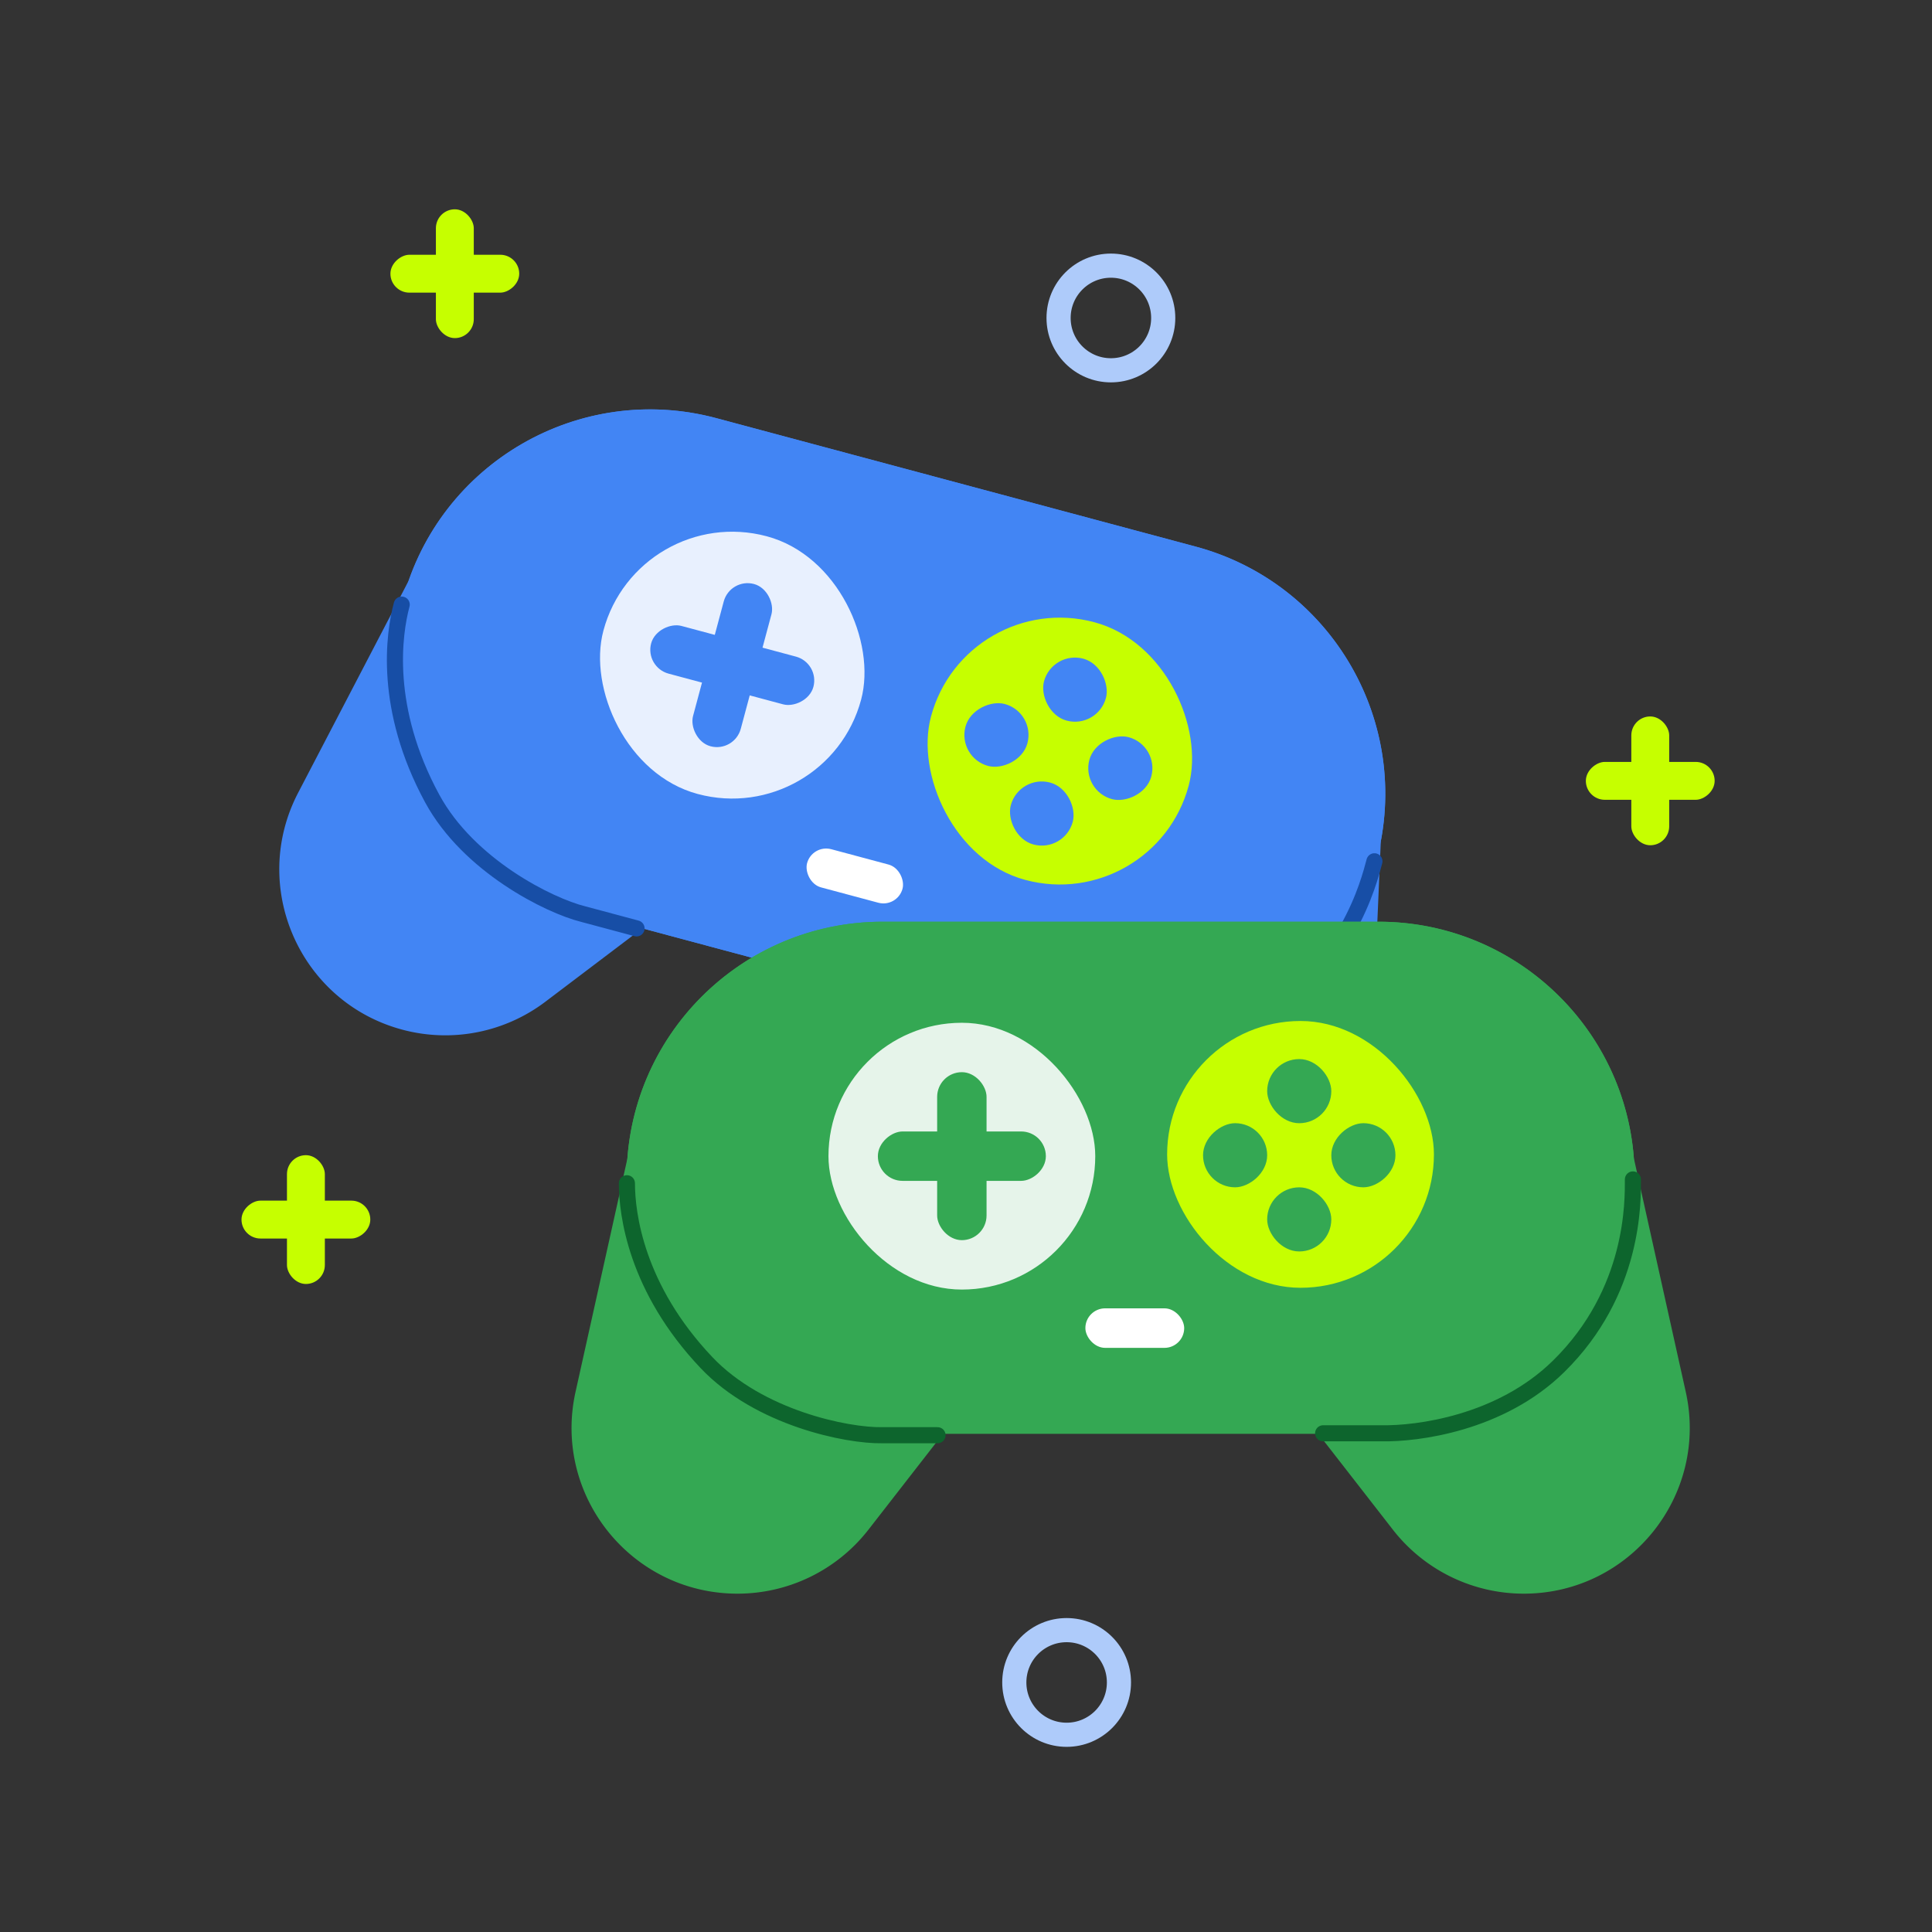 <svg xmlns="http://www.w3.org/2000/svg" width="480" height="480" fill="none"><rect width="100%" height="100%" fill="#333333" stroke="none"/><path fill="#4285F4" fill-rule="evenodd" d="m187.027 106.317-.064-.017-.069-.019-8.892-2.382c-32.371-8.674-65.604 9.259-76.48 40.393L74.077 196.95c-12.189 23.385.412 52.043 25.884 58.868a41.223 41.223 0 0 0 35.548-6.95l24.075-18.224 90.016 24.119 11.738 27.821a41.22 41.22 0 0 0 27.31 23.792c25.472 6.825 50.713-11.692 51.85-38.038l2.561-59.324c6.15-32.402-13.664-64.55-46.037-73.224l-8.892-2.383-.069-.018-.064-.017-100.97-27.055Z" clip-rule="evenodd"/><path fill="#4285F4" d="M100.104 148.866c9.091-33.927 43.963-54.06 77.89-44.97l119.019 31.892c33.927 9.09 54.061 43.963 44.97 77.889-9.091 33.927-43.963 54.061-77.89 44.97l-119.019-31.891c-33.927-9.091-54.06-43.963-44.97-77.89Z"/><rect width="66.285" height="66.285" x="239.882" y="146.011" fill="#C6FF00" rx="33.143" transform="rotate(15 239.882 146.011)"/><rect width="15.933" height="15.932" x="261.441" y="161.586" fill="#4285F4" rx="7.966" transform="rotate(15 261.441 161.586)"/><rect width="15.932" height="15.933" x="288.1" y="185.217" fill="#4285F4" rx="7.966" transform="rotate(105 288.1 185.217)"/><rect width="15.933" height="15.932" x="253.195" y="192.363" fill="#4285F4" rx="7.966" transform="rotate(15 253.195 192.363)"/><rect width="15.932" height="15.933" x="257.32" y="176.969" fill="#4285F4" rx="7.966" transform="rotate(105 257.32 176.969)"/><rect width="24.55" height="9.82" x="201.786" y="209.713" fill="#fff" rx="4.91" transform="rotate(15 201.786 209.713)"/><rect width="66.285" height="66.285" x="158.494" y="124.66" fill="#E8F0FE" rx="33.143" transform="rotate(15 158.494 124.66)"/><rect width="12.275" height="41.735" x="181.4" y="143.506" fill="#4285F4" rx="6.138" transform="rotate(15 181.4 143.506)"/><rect width="12.275" height="41.735" x="203.675" y="164.724" fill="#4285F4" rx="6.138" transform="rotate(105 203.675 164.724)"/><path stroke="#174EA6" stroke-linecap="round" stroke-width="4" d="m158.148 230.656-13.285-3.559c-8.439-2.098-28.437-12.039-37.481-28.701-12.163-22.408-9.54-40.854-7.577-48.184M250.809 254.988l14.115 3.783c8.307 2.388 29.012 5.283 46.653-4.679 23.152-13.076 28.544-35.069 29.894-40.108"/><path fill="#34A853" fill-rule="evenodd" d="M228.643 229h-9.344c-33.513 0-60.972 25.923-63.419 58.811l-12.882 57.968c-5.72 25.743 13.868 50.162 40.239 50.162a41.224 41.224 0 0 0 32.538-15.913l18.537-23.835h93.192l18.538 23.835a41.223 41.223 0 0 0 32.538 15.913c26.37 0 45.959-24.419 40.238-50.162l-12.881-57.965C403.492 254.924 376.032 229 342.518 229H228.643Z" clip-rule="evenodd"/><path fill="#34A853" d="M155.694 292.597c0-35.124 28.473-63.597 63.596-63.597h123.219c35.123 0 63.596 28.473 63.596 63.597 0 35.123-28.473 63.596-63.596 63.596H219.29c-35.123 0-63.596-28.473-63.596-63.596Z"/><rect width="66.285" height="66.285" x="289.97" y="253.662" fill="#C6FF00" rx="33.143"/><rect width="15.933" height="15.932" x="314.826" y="263.126" fill="#34A853" rx="7.966"/><rect width="15.932" height="15.933" x="346.693" y="279.052" fill="#34A853" rx="7.966" transform="rotate(90 346.693 279.052)"/><rect width="15.933" height="15.932" x="314.826" y="294.989" fill="#34A853" rx="7.966"/><rect width="15.932" height="15.933" x="314.826" y="279.052" fill="#34A853" rx="7.966" transform="rotate(90 314.826 279.052)"/><rect width="24.55" height="9.82" x="269.66" y="325.053" fill="#fff" rx="4.91"/><rect width="66.285" height="66.285" x="205.829" y="254.104" fill="#E6F4EA" rx="33.143"/><rect width="12.275" height="41.735" x="232.833" y="266.378" fill="#34A853" rx="6.138"/><rect width="12.275" height="41.735" x="259.84" y="281.109" fill="#34A853" rx="6.138" transform="rotate(90 259.84 281.109)"/><path stroke="#0D652D" stroke-linecap="round" stroke-width="4" d="M232.929 356.577h-13.754c-8.695.158-30.584-4.268-43.632-18.022-17.548-18.496-19.789-36.992-19.789-44.581M328.73 356.098h14.613c8.642.157 29.391-2.405 43.852-16.594 18.98-18.623 18.495-41.261 18.495-46.478"/><rect width="9.412" height="32" x="108.297" y="52" fill="#C6FF00" rx="4.706"/><rect width="9.412" height="32" x="129" y="63.294" fill="#C6FF00" rx="4.706" transform="rotate(90 129 63.294)"/><rect width="9.412" height="32" x="405.297" y="178" fill="#C6FF00" rx="4.706"/><rect width="9.412" height="32" x="426" y="189.294" fill="#C6FF00" rx="4.706" transform="rotate(90 426 189.294)"/><rect width="9.412" height="32" x="71.296" y="287" fill="#C6FF00" rx="4.706"/><rect width="9.412" height="32" x="92" y="298.294" fill="#C6FF00" rx="4.706" transform="rotate(90 92 298.294)"/><circle cx="265" cy="418" r="13" stroke="#AECBFA" stroke-width="6"/><circle cx="276" cy="79" r="13" stroke="#AECBFA" stroke-width="6"/></svg>